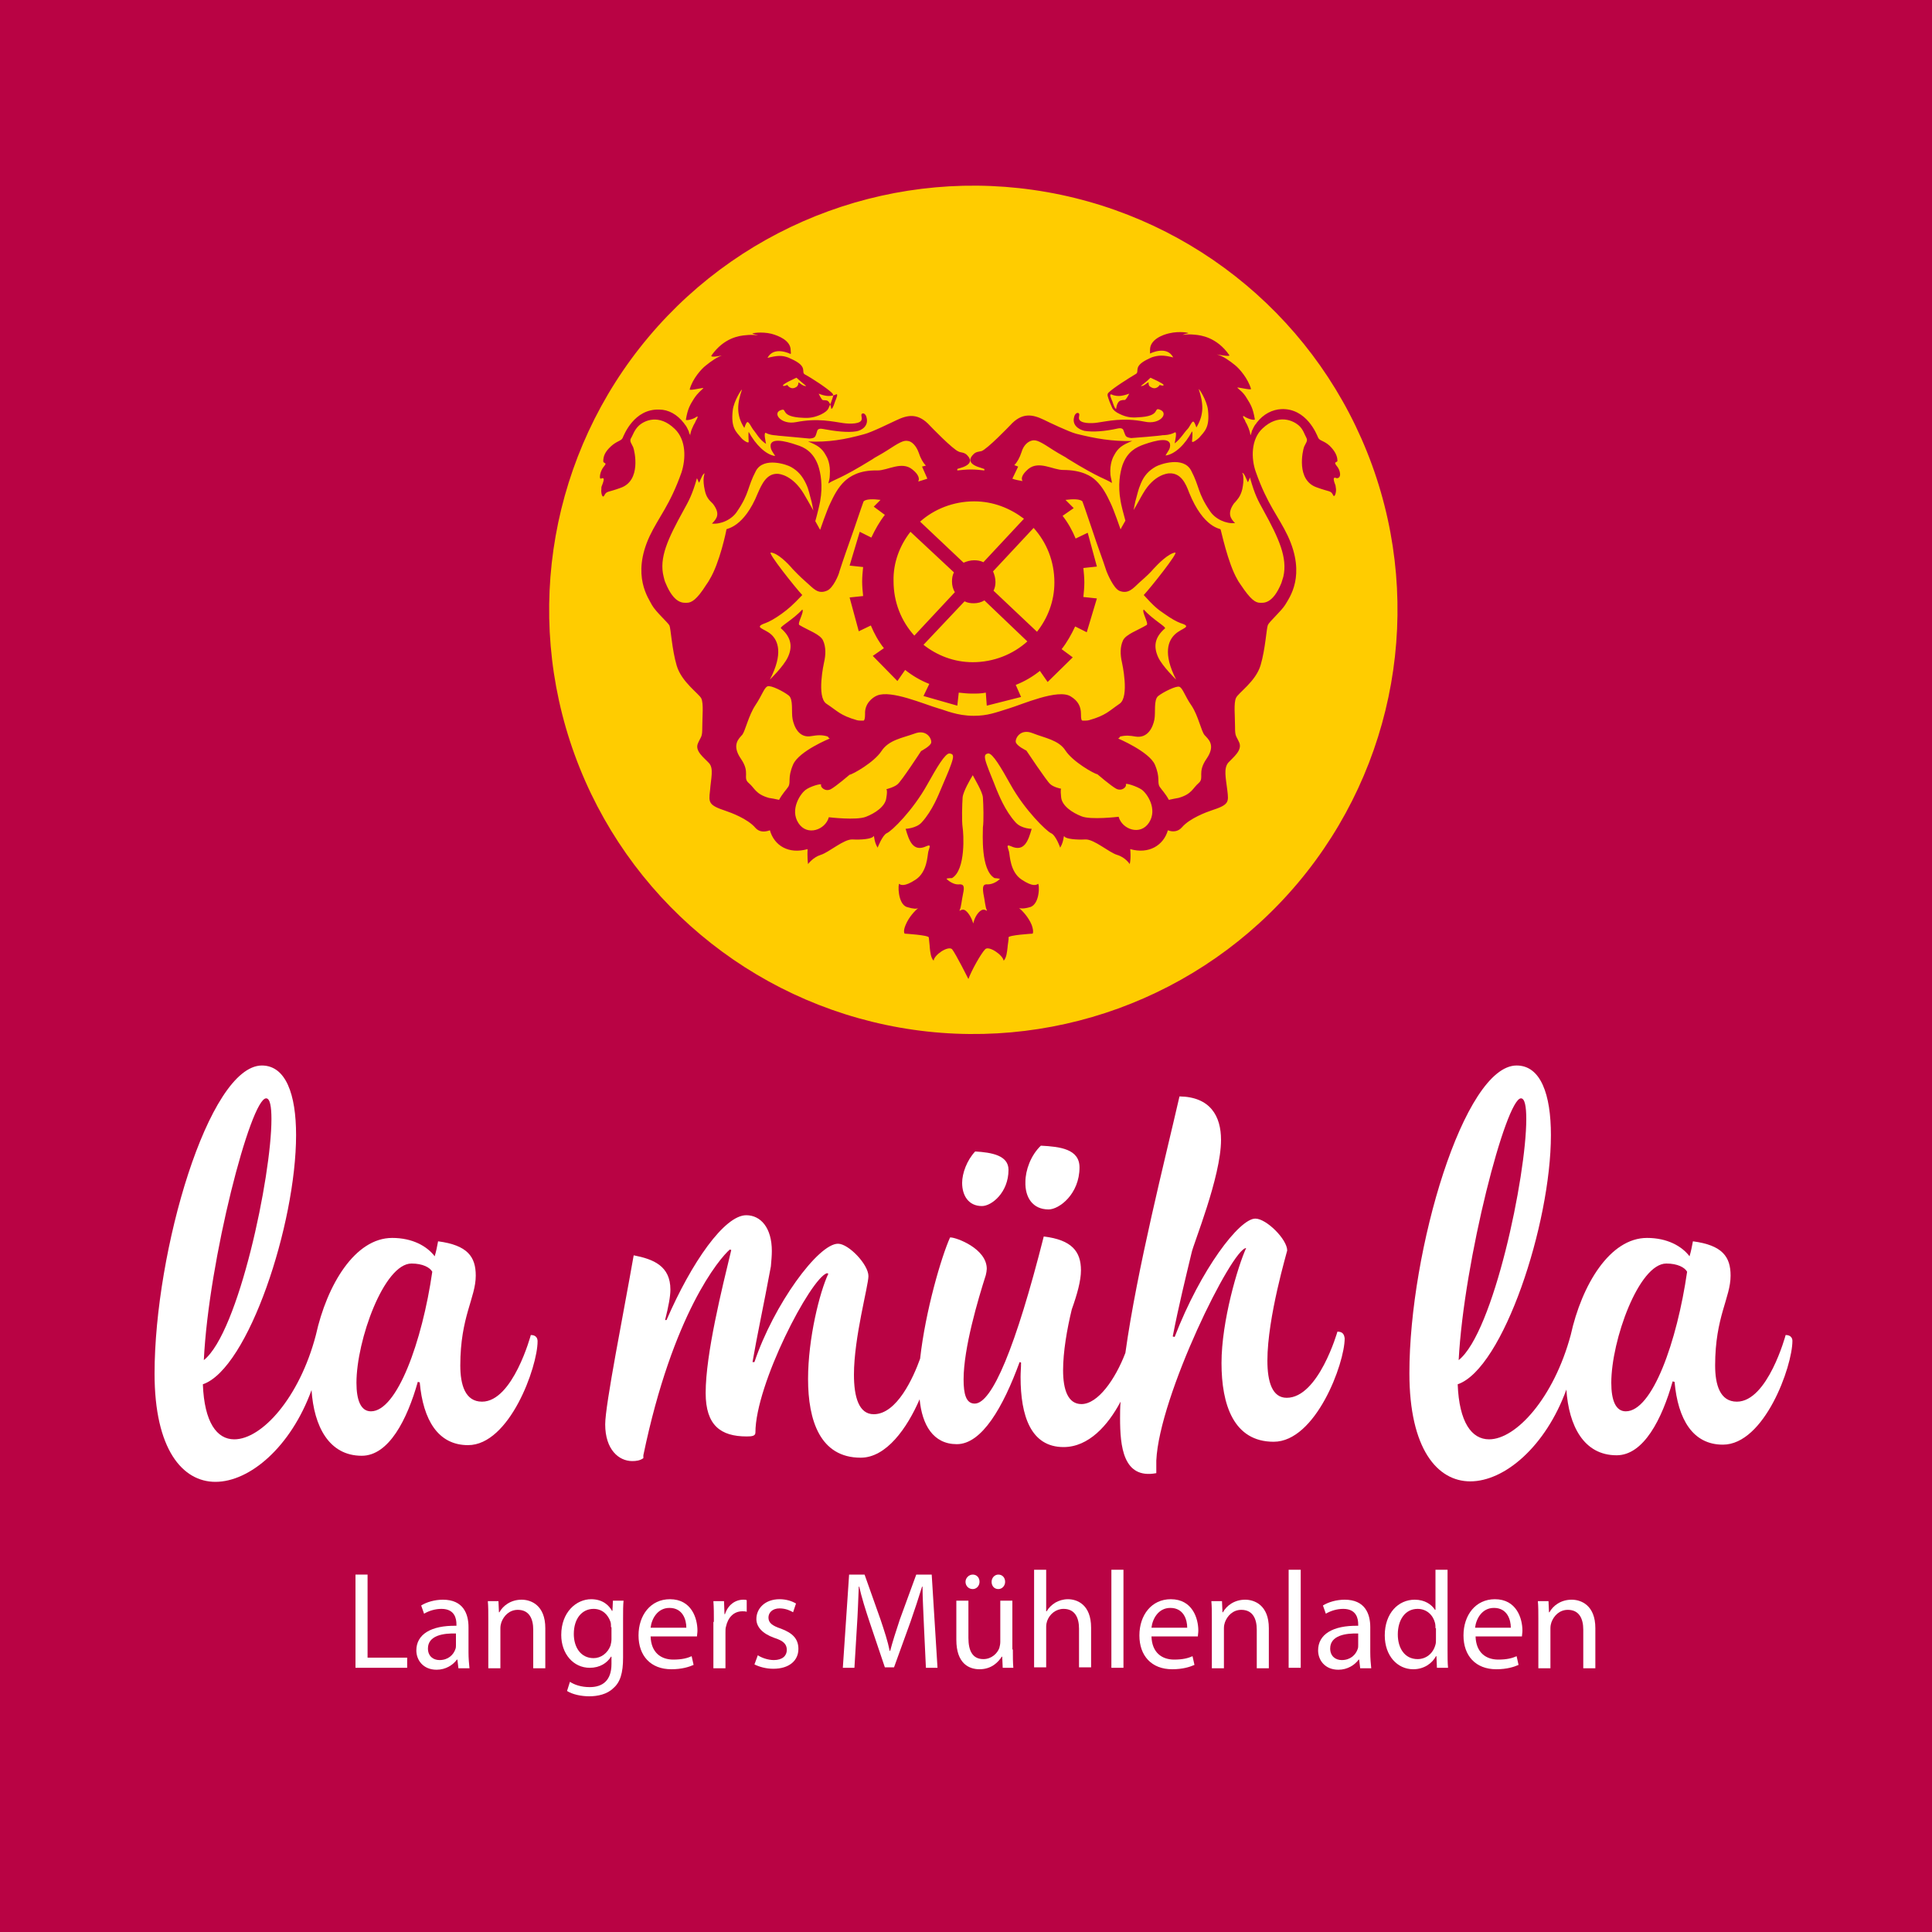 <?xml version="1.0" encoding="utf-8"?>
<!-- Generator: Adobe Illustrator 28.3.0, SVG Export Plug-In . SVG Version: 6.00 Build 0)  -->
<svg version="1.1" id="Ebene_1" xmlns="http://www.w3.org/2000/svg" xmlns:xlink="http://www.w3.org/1999/xlink" x="0px" y="0px"
	 viewBox="0 0 400 400" style="enable-background:new 0 0 400 400;" xml:space="preserve">
<style type="text/css">
	.st0{fill:#B90344;}
	.st1{fill:#FFFFFF;}
	.st2{fill:#FFCC00;}
</style>
<rect class="st0" width="400" height="400"/>
<g>
	<g>
		<path class="st1" d="M73.6,326h2.5v17.2h8.2v2.1H73.6V326z"/>
		<path class="st1" d="M94.9,345.3l-0.2-1.7h-0.1c-0.8,1.1-2.3,2.1-4.2,2.1c-2.8,0-4.2-2-4.2-4c0-3.3,3-5.2,8.3-5.1v-0.3
			c0-1.1-0.3-3.2-3.1-3.2c-1.3,0-2.6,0.4-3.6,1l-0.6-1.7c1.1-0.7,2.8-1.2,4.5-1.2c4.2,0,5.3,2.9,5.3,5.7v5.2c0,1.2,0.1,2.4,0.2,3.3
			H94.9z M94.5,338.2c-2.7-0.1-5.9,0.4-5.9,3.1c0,1.6,1.1,2.4,2.4,2.4c1.8,0,2.9-1.1,3.3-2.3c0.1-0.3,0.1-0.5,0.1-0.8V338.2z"/>
		<path class="st1" d="M101.1,335.2c0-1.4,0-2.6-0.1-3.7h2.2l0.1,2.3h0.1c0.7-1.3,2.3-2.6,4.6-2.6c1.9,0,4.9,1.1,4.9,5.9v8.3h-2.5
			v-8c0-2.2-0.8-4.1-3.2-4.1c-1.7,0-2.9,1.2-3.4,2.6c-0.1,0.3-0.2,0.7-0.2,1.2v8.3h-2.5V335.2z"/>
		<path class="st1" d="M129.1,331.4c-0.1,1-0.1,2.1-0.1,3.8v8c0,3.2-0.6,5.1-2,6.3c-1.3,1.3-3.3,1.7-5,1.7c-1.7,0-3.5-0.4-4.6-1.1
			l0.6-1.9c0.9,0.6,2.3,1.1,4.1,1.1c2.6,0,4.5-1.3,4.5-4.8v-1.5h-0.1c-0.8,1.3-2.3,2.3-4.4,2.3c-3.4,0-5.9-2.9-5.9-6.8
			c0-4.7,3.1-7.4,6.2-7.4c2.4,0,3.7,1.3,4.3,2.4h0.1l0.1-2.1H129.1z M126.5,336.9c0-0.4,0-0.8-0.1-1.1c-0.5-1.5-1.7-2.7-3.5-2.7
			c-2.4,0-4.1,2-4.1,5.2c0,2.7,1.4,5,4.1,5c1.5,0,2.9-1,3.5-2.6c0.1-0.4,0.2-0.9,0.2-1.3V336.9z"/>
		<path class="st1" d="M134.7,338.8c0.1,3.4,2.2,4.8,4.7,4.8c1.8,0,2.9-0.3,3.8-0.7l0.4,1.8c-0.9,0.4-2.4,0.9-4.6,0.9
			c-4.3,0-6.8-2.8-6.8-7c0-4.2,2.5-7.5,6.5-7.5c4.5,0,5.7,4,5.7,6.5c0,0.5-0.1,0.9-0.1,1.2H134.7z M142.1,337c0-1.6-0.7-4.1-3.5-4.1
			c-2.5,0-3.7,2.3-3.9,4.1H142.1z"/>
		<path class="st1" d="M147.8,335.8c0-1.6,0-3-0.1-4.3h2.2l0.1,2.7h0.1c0.6-1.9,2.1-3,3.8-3c0.3,0,0.5,0,0.7,0.1v2.4
			c-0.3-0.1-0.5-0.1-0.9-0.1c-1.8,0-3,1.3-3.4,3.2c-0.1,0.3-0.1,0.7-0.1,1.2v7.4h-2.5V335.8z"/>
		<path class="st1" d="M156.9,342.7c0.7,0.5,2.1,1,3.3,1c1.8,0,2.7-0.9,2.7-2.1c0-1.2-0.7-1.9-2.6-2.5c-2.5-0.9-3.7-2.3-3.7-3.9
			c0-2.2,1.8-4.1,4.8-4.1c1.4,0,2.6,0.4,3.4,0.9l-0.6,1.8c-0.5-0.3-1.5-0.8-2.8-0.8c-1.5,0-2.3,0.9-2.3,1.9c0,1.1,0.8,1.7,2.6,2.3
			c2.4,0.9,3.6,2.1,3.6,4.2c0,2.4-1.9,4.1-5.2,4.1c-1.5,0-2.9-0.4-3.9-0.9L156.9,342.7z"/>
		<path class="st1" d="M191.3,336.8c-0.1-2.7-0.3-5.9-0.3-8.3h-0.1c-0.7,2.3-1.5,4.7-2.4,7.3l-3.4,9.4h-1.9l-3.1-9.2
			c-0.9-2.7-1.7-5.2-2.2-7.5h-0.1c-0.1,2.4-0.2,5.6-0.4,8.5l-0.5,8.3h-2.4l1.3-19.3h3.2l3.3,9.3c0.8,2.4,1.5,4.5,1.9,6.5h0.1
			c0.5-1.9,1.2-4.1,2-6.5l3.4-9.3h3.2l1.2,19.3h-2.4L191.3,336.8z"/>
		<path class="st1" d="M209.7,341.5c0,1.4,0,2.7,0.1,3.8h-2.2l-0.1-2.3h-0.1c-0.7,1.1-2.1,2.6-4.6,2.6c-2.2,0-4.8-1.2-4.8-6.1v-8.1
			h2.5v7.7c0,2.6,0.8,4.4,3.1,4.4c1.7,0,2.9-1.2,3.3-2.3c0.1-0.4,0.2-0.8,0.2-1.3v-8.5h2.5V341.5z M199.9,327.5
			c0-0.8,0.7-1.5,1.5-1.5c0.8,0,1.4,0.6,1.4,1.5c0,0.8-0.6,1.5-1.4,1.5C200.5,329,199.9,328.3,199.9,327.5z M205.3,327.5
			c0-0.8,0.6-1.5,1.4-1.5c0.8,0,1.4,0.6,1.4,1.5c0,0.8-0.6,1.5-1.4,1.5C205.8,329,205.3,328.3,205.3,327.5z"/>
		<path class="st1" d="M214.1,325h2.5v8.6h0.1c0.4-0.7,1-1.3,1.8-1.8c0.7-0.4,1.6-0.7,2.6-0.7c1.9,0,4.8,1.1,4.8,5.9v8.2h-2.5v-8
			c0-2.2-0.8-4.1-3.2-4.1c-1.6,0-2.9,1.1-3.4,2.5c-0.1,0.3-0.2,0.7-0.2,1.2v8.4h-2.5V325z"/>
		<path class="st1" d="M230.1,325h2.5v20.3h-2.5V325z"/>
		<path class="st1" d="M266.8,325h2.5v20.3h-2.5V325z"/>
		<path class="st1" d="M238.4,338.8c0.1,3.4,2.2,4.8,4.7,4.8c1.8,0,2.9-0.3,3.8-0.7l0.4,1.8c-0.9,0.4-2.4,0.9-4.6,0.9
			c-4.3,0-6.8-2.8-6.8-7c0-4.2,2.5-7.5,6.5-7.5c4.5,0,5.7,4,5.7,6.5c0,0.5-0.1,0.9-0.1,1.2H238.4z M245.8,337c0-1.6-0.7-4.1-3.5-4.1
			c-2.5,0-3.7,2.3-3.9,4.1H245.8z"/>
		<path class="st1" d="M281.6,345.3l-0.2-1.7h-0.1c-0.8,1.1-2.3,2.1-4.2,2.1c-2.8,0-4.2-2-4.2-4c0-3.3,3-5.2,8.3-5.1v-0.3
			c0-1.1-0.3-3.2-3.1-3.2c-1.3,0-2.6,0.4-3.6,1l-0.6-1.7c1.1-0.7,2.8-1.2,4.5-1.2c4.2,0,5.3,2.9,5.3,5.7v5.2c0,1.2,0.1,2.4,0.2,3.3
			H281.6z M281.3,338.2c-2.7-0.1-5.9,0.4-5.9,3.1c0,1.6,1.1,2.4,2.4,2.4c1.8,0,2.9-1.1,3.3-2.3c0.1-0.3,0.1-0.5,0.1-0.8V338.2z"/>
		<path class="st1" d="M299.7,325v16.7c0,1.2,0,2.6,0.1,3.6h-2.3l-0.1-2.4h-0.1c-0.8,1.5-2.5,2.7-4.7,2.7c-3.3,0-5.9-2.8-5.9-7
			c0-4.6,2.8-7.4,6.2-7.4c2.1,0,3.5,1,4.2,2.1h0.1V325H299.7z M297.2,337.1c0-0.3,0-0.7-0.1-1.1c-0.4-1.6-1.7-2.9-3.6-2.9
			c-2.6,0-4.1,2.3-4.1,5.3c0,2.8,1.4,5.1,4.1,5.1c1.7,0,3.2-1.1,3.7-3c0.1-0.3,0.1-0.7,0.1-1.1V337.1z"/>
		<path class="st1" d="M305.5,338.8c0.1,3.4,2.2,4.8,4.7,4.8c1.8,0,2.9-0.3,3.8-0.7l0.4,1.8c-0.9,0.4-2.4,0.9-4.6,0.9
			c-4.3,0-6.8-2.8-6.8-7c0-4.2,2.5-7.5,6.5-7.5c4.5,0,5.7,4,5.7,6.5c0,0.5-0.1,0.9-0.1,1.2H305.5z M312.8,337c0-1.6-0.7-4.1-3.5-4.1
			c-2.5,0-3.7,2.3-3.9,4.1H312.8z"/>
		<path class="st1" d="M318.5,335.2c0-1.4,0-2.6-0.1-3.7h2.2l0.1,2.3h0.1c0.7-1.3,2.3-2.6,4.6-2.6c1.9,0,4.9,1.1,4.9,5.9v8.3h-2.5
			v-8c0-2.2-0.8-4.1-3.2-4.1c-1.7,0-2.9,1.2-3.4,2.6c-0.1,0.3-0.2,0.7-0.2,1.2v8.3h-2.5V335.2z"/>
		<path class="st1" d="M250.9,335.2c0-1.4,0-2.6-0.1-3.7h2.2l0.1,2.3h0.1c0.7-1.3,2.3-2.6,4.6-2.6c1.9,0,4.9,1.1,4.9,5.9v8.3h-2.5
			v-8c0-2.2-0.8-4.1-3.2-4.1c-1.7,0-2.9,1.2-3.4,2.6c-0.1,0.3-0.2,0.7-0.2,1.2v8.3h-2.5V335.2z"/>
	</g>
	<g>
		
			<ellipse transform="matrix(0.174 -0.985 0.985 0.174 41.936 302.844)" class="st2" cx="201.6" cy="126.4" rx="87.8" ry="87.8"/>
		<g>
			<g>
				<path class="st0" d="M276.7,96.4c-0.7-0.9,0.2-0.6,0.2-1c0-1-0.5-2-1.6-3.1c-1.2-1.1-2.1-1-2.4-1.7c-0.3-0.7-2.4-6.1-7.6-5.9
					c-1.9,0.1-3.7,1-5.1,2.8c-0.1,0.1-0.1,0.2-0.2,0.3c0,0-0.1,0.1-0.1,0.1c-0.3,0.4-0.5,0.9-0.7,1.3c0,0.1-0.1,0.3-0.1,0.4
					c0,0,0,0,0,0c-0.1,0.2-0.1,0.4-0.2,0.5c-0.1-0.8-0.5-1.9-1.1-2.9c0,0,0,0,0-0.1c-0.1-0.2-0.2-0.3-0.3-0.5
					c-0.2-0.3-0.2-0.6,0.1-0.4c0.8,0.6,2.3,0.9,2.2,0.6c-0.4-2.4-0.9-3.1-1.7-4.4c-0.7-1.2-1.5-1.7-1.9-2.1
					c-0.3-0.3,2.9,0.6,2.8,0.2c-0.6-2.1-2.4-4.2-3.3-4.9c-1.1-0.9-2.5-1.9-3.7-2.2c-0.3-0.1,2.9,0.6,2.5,0.1
					c-2.6-3.7-5.9-4.1-7.1-4.2c-1.8-0.2-2.7,0.1-2.5,0c0.4-0.1,0-0.1,1.1-0.3c0.3-0.1-1.8-0.5-3.9,0c-1.4,0.3-4,1.3-4,3.4
					c0,0.3,0,0.5,0,0.8c0.2-0.1,3.5-1.7,4.8,0.8c-2-0.5-3-0.5-4.5,0c-0.1,0.1-0.3,0.1-0.4,0.2c-3.6,1.6-2,2.7-2.8,3.2
					c-1.5,0.9-4.7,2.9-5.7,3.9c-0.4,0.4-0.1,0.9,0.2,1.8c0.1,0.3,0.3,0.7,0.6,1.4c0.2,0.4,0.8,0.9,1.5,1.2c1.4,0.7,2.5,0.8,3.8,0.7
					c4.9-0.2,3.1-2.1,4.5-1.6c2,0.7,0.1,3.2-3.1,2.5c-4.6-0.9-7.6-0.1-9.8,0.2c-1.3,0.2-3.6,0.2-3.8-0.8c-0.1-0.4,0.3-1.1-0.2-1.2
					c-0.3-0.1-0.7,0.3-0.8,0.8c-0.5,1.7,0.9,2.6,2.1,2.9c1.8,0.3,4.3,0.1,7-0.5c1-0.2,1.1,0.4,1.1,0.4c0.5,1.2,0.3,1.4,1.6,1.6
					c0.3,0,6.3-0.5,6.5-0.6c0.3,0,1.5,0,2.6-0.6c0.4,0,0,1.7-0.1,2.3c1.3-1,1.9-2.2,2.7-3c0.4-0.4,0.9-1.7,1.2-1.5
					c0.3,0.2,0.5,1,0.6,1.2c1.7-2.8,1.4-5.1,0.5-7.9c-0.1-0.4,1.7,2.3,1.9,4.3c0.4,3.6-0.7,4.4-1.8,5.7c-0.4,0.4-1.6,1.3-1.5,0.7
					c0-0.3,0.2-1.6,0-2c-1.4,2.7-3.5,4.7-5.4,5c-0.3,0.1,0.6-0.9,0.8-1.6c0.6-2.5-3-1.5-5.3-0.7c-1.7,0.6-3.5,1.5-4.5,4.3
					c-0.5,1.5-1,4.1-0.4,7.4c0.1,0.7,0.6,2.7,1,4.1c-0.6,1-1,1.8-1,1.8s-1.4-4.1-2.1-5.5c-0.7-1.5-1.6-3.3-3-4.6
					c-0.9-0.9-2.9-2.2-6.8-2.2c-2.1,0-5-2-7.2-0.2c-1.4,1.2-1.5,2-1.2,2.5c-0.6-0.1-1.7-0.3-2.1-0.5l1.2-2.5l-0.8-0.3
					c0.6-0.6,1.1-1.5,1.5-2.7c0.4-1.4,1.3-2.2,2.2-2.4c0.9-0.2,1.8,0.3,4.4,2c1.4,0.9,2.5,1.4,3,1.8c6.8,4.2,7.8,4.1,9.1,5
					c0-0.5-0.2-0.9-0.3-1.7c-0.2-2.3,0.6-3.8,0.8-4.1c0.8-1.5,1.7-2.1,3.7-2.9c-4.2,0.1-7.6-0.5-11.6-1.5c-1.5-0.4-5.7-2.4-6.7-2.9
					c-2.3-1.1-4.5-1.6-7,1.2c0,0-4.7,4.9-5.9,5.3c-0.4,0.1-1.2,0.1-1.7,0.7c-1.1,1.1-0.8,2.1,1.7,2.8c0,0,0.2,0.1,0.6,0.2l0,0.3
					c-0.9-0.1-1.8-0.2-2.8-0.2c-0.9,0-1.9,0.1-2.8,0.2l0-0.3c0.2-0.1,0.3-0.1,0.3-0.1c2.6-0.7,2.8-1.7,1.7-2.8
					c-0.6-0.6-1.4-0.5-1.7-0.7c-1.2-0.4-5.9-5.3-5.9-5.3c-2.5-2.8-4.7-2.3-7-1.2c-0.9,0.4-5.1,2.5-6.7,2.9c-4,1.1-7.4,1.7-11.6,1.5
					c2,0.8,2.9,1.4,3.7,2.9c0.2,0.3,1,1.7,0.8,4.1c0,0.7-0.2,1.2-0.3,1.7c1.3-0.9,2.3-0.8,9.1-5c0.5-0.4,1.6-0.9,3-1.8
					c2.6-1.7,3.5-2.2,4.4-2c0.8,0.1,1.7,1,2.2,2.4c0.4,1.2,0.9,2.1,1.5,2.7l-0.8,0.2l1.1,2.5c-0.5,0.2-1.3,0.4-1.9,0.6
					c0.3-0.5,0.2-1.4-1.2-2.5c-2.2-1.8-5.1,0.2-7.2,0.2c-3.9-0.1-5.8,1.3-6.8,2.2c-1.4,1.3-2.3,3.1-3,4.6c-0.7,1.4-2.1,5.5-2.1,5.5
					s-0.4-0.7-1-1.8c0.4-1.4,0.9-3.5,1-4.1c0.6-3.3,0.1-5.9-0.4-7.4c-1-2.8-2.8-3.8-4.5-4.3c-2.3-0.8-5.9-1.7-5.3,0.7
					c0.2,0.8,1.1,1.7,0.8,1.6c-1.9-0.3-4-2.4-5.4-5c-0.1,0.5,0,1.7,0,2c0.1,0.6-1.2-0.3-1.5-0.7c-1.1-1.3-2.2-2.1-1.8-5.7
					c0.2-2,2-4.7,1.9-4.3c-0.9,2.7-1.3,5.1,0.5,7.9c0.1-0.2,0.3-1,0.6-1.2c0.3-0.2,0.9,1.1,1.2,1.5c0.7,0.8,1.3,2.1,2.7,3
					c-0.1-0.6-0.5-2.2-0.1-2.3c1.1,0.6,2.3,0.5,2.6,0.6c0.3,0,6.3,0.6,6.5,0.6c1.3-0.1,1.2-0.4,1.6-1.6c0,0,0.1-0.6,1.1-0.4
					c2.7,0.5,5.2,0.8,7,0.5c1.2-0.2,2.6-1.2,2.1-2.9c-0.1-0.5-0.5-0.9-0.8-0.8c-0.5,0.1-0.1,0.8-0.2,1.2c-0.1,1-2.4,1-3.8,0.8
					c-2.2-0.3-5.2-1.1-9.8-0.2c-3.1,0.6-5-1.9-3.1-2.5c1.4-0.5-0.4,1.4,4.5,1.6c1.4,0.1,2.5-0.1,3.8-0.7c0.8-0.4,1.3-0.8,1.5-1.2
					c0.3-0.7,0.5-1.1,0.6-1.4c0.3-0.9,0.6-1.4,0.2-1.8c-1-1-4.2-3.1-5.7-3.9c-0.8-0.5,0.8-1.6-2.8-3.2c-0.2-0.1-0.3-0.1-0.4-0.2
					c-1.5-0.6-2.5-0.5-4.5,0c1.3-2.5,4.6-0.9,4.8-0.8c0.1-0.3,0-0.4,0-0.8c0-2-2.5-3-4-3.4c-2.1-0.5-4.2-0.1-3.9,0
					c1.1,0.3,0.7,0.2,1.1,0.3c0.2,0.1-0.8-0.2-2.5,0c-1.3,0.1-4.5,0.5-7.1,4.2c-0.4,0.6,2.8-0.1,2.5-0.1c-1.2,0.3-2.6,1.3-3.7,2.2
					c-0.9,0.7-2.7,2.7-3.3,4.9c-0.1,0.4,3.1-0.5,2.8-0.2c-0.4,0.4-1.1,0.9-1.9,2.1c-0.8,1.3-1.3,2-1.7,4.4c0,0.2,1.4,0,2.2-0.6
					c0.3-0.2,0.3,0,0.1,0.4c-0.1,0.2-0.2,0.4-0.3,0.5c0,0,0,0,0,0.1c-0.6,1-1.1,2.2-1.1,2.9c0-0.2-0.1-0.3-0.2-0.5c0,0,0,0,0,0
					c0-0.1-0.1-0.3-0.1-0.4c-0.2-0.4-0.4-0.9-0.7-1.3c0,0-0.1-0.1-0.1-0.1c-0.1-0.1-0.1-0.2-0.2-0.3c-1.4-1.8-3.2-2.8-5.1-2.8
					c-5.2-0.2-7.3,5.2-7.6,5.9c-0.3,0.6-1.2,0.6-2.4,1.7c-1.2,1.1-1.6,2-1.6,3.1c0,0.5,0.9,0.2,0.2,1c-0.9,1-1.1,2.7-0.7,2.6
					c0.7-0.3,0.8,0,0.2,1.5c-0.1,0.2-0.1,0.4-0.1,0.7c-0.1,0.7,0.2,2,0.6,1.3c0.5-1,0.7-0.6,3.4-1.6c4.3-1.5,2.9-7.6,2.6-8.4
					c-0.3-0.7-0.8-1.2-0.5-1.8c0.4-0.6,0.7-1.8,1.7-2.7c1.1-1,4.1-2.5,7.4,0.7c2.4,2.3,2.3,6.2,1.4,9c-2.4,6.8-4.7,9.2-6.6,13.2
					c-3.8,8.2-0.2,12.9,0.5,14.3c0.8,1.4,3.3,3.6,3.6,4.2c0.3,0.7,0.5,4.9,1.5,8.3c1,3.4,4.6,5.8,5.1,6.8c0.5,1.1,0.2,3.7,0.2,5.9
					c0,2.2-0.2,1.8-0.9,3.4c-0.7,1.6,1.3,3,2.3,4.1c1,1.1,0.4,3.1,0.2,5.7c-0.3,2.5-0.3,3,3.3,4.2c0.9,0.3,4.5,1.6,6.1,3.5
					c0.8,0.9,1.9,0.9,3,0.5c0.9,3.2,3.9,5,7.8,3.9c0,0-0.1,1.7,0.1,3.1c0,0,1-1.4,2.6-1.9c1.7-0.5,4.8-3.3,6.6-3.2
					c1.8,0.1,3.9-0.1,4.3-0.6c0.3-0.5,0,0.8,0.9,2.3c0,0,1-2.6,1.9-3c1-0.4,5.4-4.7,8.4-10.1c1.9-3.4,3.7-6.5,4.6-6.4
					c0.9,0.1,0.9,0.6,0.3,2.3c-0.6,1.7-1.2,2.9-2.1,5.1c-0.4,0.9-1.7,4.4-4,6.9c-1.1,1.2-3.3,1.3-3.3,1.3c0.7,2.4,1.5,4.9,4.3,3.6
					c1.1-0.5,0.6,0.3,0.4,1.1c-0.2,0.8-0.2,4.2-2.6,5.8c-2.4,1.6-3.2,1.1-3.4,0.9c-0.3-0.2-0.4,4.2,1.6,4.8c1.3,0.4,2,0.4,2.3,0.2
					c-0.6,0.5-1.9,1.8-2.6,3.5c-0.6,1.4-0.2,1.8-0.2,1.8s5,0.3,5,0.8c0,0.2,0.2,1.7,0.2,2.1c0.1,0.9,0.2,2.1,0.8,2.7
					c0.1-1.2,2.9-3.1,3.8-2.4c0.8,1,3.4,6.2,3.4,6.2c0.6-1.7,2.6-5.3,3.5-6.2c0.8-0.7,3.6,1.2,3.8,2.4c0.6-0.6,0.7-1.9,0.8-2.7
					c0-0.4,0.3-1.9,0.2-2.1c-0.1-0.5,5-0.8,5-0.8s0.3-0.4-0.2-1.8c-0.7-1.7-2-3-2.6-3.5c0.3,0.1,0.9,0.2,2.3-0.2
					c2.1-0.7,1.9-5,1.6-4.8c-0.3,0.2-1,0.7-3.4-0.9c-2.4-1.6-2.4-5-2.6-5.8c-0.2-0.8-0.7-1.6,0.4-1.1c2.8,1.3,3.6-1.2,4.3-3.6
					c0,0-2.1,0-3.3-1.3c-2.3-2.5-3.6-6-4-6.9c-0.8-2.1-1.4-3.4-2-5.1c-0.6-1.7-0.5-2.2,0.3-2.3c0.9-0.1,2.7,3,4.6,6.4
					c3,5.4,7.5,9.7,8.4,10.1c1,0.4,1.9,3,1.9,3c0.9-1.5,0.6-2.7,0.9-2.3c0.3,0.5,2.5,0.7,4.3,0.6c1.8-0.1,4.9,2.7,6.6,3.2
					c1.7,0.5,2.6,1.9,2.6,1.9c0.3-1.3,0.1-3.1,0.1-3.1c3.9,1.1,6.9-0.8,7.8-3.9c1,0.4,2.1,0.3,2.9-0.6c1.6-1.9,5.2-3.2,6.1-3.5
					c3.7-1.2,3.6-1.7,3.3-4.2c-0.3-2.5-0.8-4.5,0.2-5.7c1-1.1,2.9-2.5,2.3-4.1c-0.7-1.6-0.9-1.2-0.9-3.4c0-2.2-0.3-4.8,0.2-5.9
					c0.5-1.1,4.1-3.4,5.1-6.8c1-3.4,1.2-7.6,1.5-8.3c0.3-0.7,2.8-2.9,3.6-4.2c0.8-1.4,4.4-6,0.5-14.3c-1.9-4-4.2-6.4-6.6-13.2
					c-1-2.8-1-6.8,1.4-9c3.3-3.1,6.3-1.6,7.4-0.7c1,0.8,1.3,2,1.7,2.7c0.3,0.6-0.2,1.1-0.5,1.8c-0.3,0.8-1.7,6.9,2.6,8.4
					c2.7,1,2.9,0.6,3.4,1.6c0.3,0.7,0.7-0.6,0.6-1.3c0-0.2-0.1-0.5-0.1-0.7c-0.6-1.5-0.4-1.8,0.2-1.5
					C277.8,99.1,277.6,97.4,276.7,96.4z M232.9,82.8c-0.2,0.1-0.1-0.1-0.8,0.1c-0.9,0.2-1,1.7-1,1.7s-0.2,0.4-0.8-1.5
					c-0.2-0.5-0.8-1.7-0.1-1.4c0.4,0.2,1.3,0.4,2.2,0.2c0.6-0.1,1.4-0.4,1.4-0.4S233.2,82.7,232.9,82.8z M240.1,79.7
					c0,0-0.7,1.2-1.9,0.4c-0.4-0.2-0.4-0.6-0.4-0.9c0-0.3-1,0.9-1.6,0.7c0,0,1-0.7,2-1.7c0.4,0.2,2.7,1.2,2.7,1.5
					C241,80,240.1,79.7,240.1,79.7z M170.8,81.9c0.9,0.2,1.8,0,2.2-0.2c0.7-0.4,0.1,0.9-0.1,1.4c-0.6,1.9-0.8,1.5-0.8,1.5
					s-0.2-1.6-1-1.7c-0.7-0.1-0.7,0-0.8-0.1c-0.3-0.2-0.8-1.3-0.8-1.3S170.2,81.8,170.8,81.9z M164.9,78.2c1.1,1,2,1.7,2,1.7
					c-0.6,0.2-1.6-0.9-1.6-0.7c0,0.2,0,0.6-0.4,0.9c-1.2,0.8-1.9-0.4-1.9-0.4s-0.9,0.4-0.9,0.1C162.2,79.4,164.5,78.4,164.9,78.2z
					 M214,109.3c2.7,3,4.3,6.9,4.3,11.3c0,3.9-1.4,7.4-3.6,10.2l-9-8.5c0.3-0.6,0.4-1.2,0.4-1.8c0-0.8-0.2-1.5-0.5-2.2L214,109.3z
					 M212.7,132.8c-3,2.7-7,4.3-11.3,4.3c-3.9,0-7.4-1.4-10.2-3.6l8.5-9c0.6,0.3,1.2,0.4,1.9,0.4c0.8,0,1.6-0.2,2.2-0.6L212.7,132.8
					z M201.7,103.8c3.9,0,7.4,1.4,10.3,3.6l-8.4,9c-0.6-0.3-1.2-0.4-1.9-0.4c-0.8,0-1.5,0.2-2.2,0.5l-9-8.5
					C193.4,105.4,197.4,103.8,201.7,103.8z M188.5,110.1l9,8.4c-0.3,0.6-0.4,1.2-0.4,1.9c0,0.8,0.2,1.6,0.6,2.2l-8.4,9
					c-2.7-3-4.3-6.9-4.3-11.3C184.9,116.5,186.3,112.9,188.5,110.1z M150.4,109.6c0,0.2-1.4,7-3.5,10.4c-0.2,0.4-0.5,0.8-0.7,1.1
					c-1.9,3-3,3.7-4,3.7c-0.7,0-2.6,0.3-4.4-4.1c-0.2-0.4-0.3-0.9-0.4-1.3c-1-3.9,0.9-7.9,4.1-13.7c1.1-2,1.8-3.2,2.8-6.7
					c0,0,0-0.1,0-0.1c0,0.1,0,0.2,0.1,0.3c0.1,0.3,0.2,0.5,0.3,0.7c0.1,0.2,0.5-1.3,1-1.8c0.1-0.1,0.2-0.1,0.2-0.1
					c-0.1,0.1-0.1,0.4-0.2,0.8c-0.1,0.7,0,1.7,0.2,2.6c0.3,1.6,1,2.2,1.5,2.7c0.1,0.1,0.1,0.1,0.2,0.2c0,0,0,0,0,0
					c1.6,2.1,0.8,3.1-0.2,4.1c1.8,0.2,4.1-0.8,5.2-2.5c2.6-3.8,2.1-5,3.9-8.4c1.6-3,6.5-1.3,7.3-0.8c1.4,0.8,2.3,1.8,3.1,3.5
					c0.6,1.3,0.7,2.2,1,3.2c0.2,0.6,0.3,1.4,0.5,2.3c-0.8-1.4-1.5-2.7-2-3.5c-2.3-3.8-5-4.1-5.4-4.1c-2.3-0.1-3.3,2.2-4.1,4
					C154,109.3,150.4,109.4,150.4,109.6z M163.2,162.9c-0.4,0.6-1.2,1.4-1.9,2.7c-0.8-0.2-1.5-0.3-2.1-0.4c-2.8-0.8-2.9-2-4.2-3.1
					c-1.3-1.1,0.4-2.1-1.6-5c-2-2.9-0.4-4.2,0.3-5c0.6-0.8,1.3-4,2.7-6.1c1.4-2.1,1.8-3.6,2.5-3.9c0.7-0.3,3.4,1.1,4.4,1.9
					c1,0.8,0.5,3.4,0.8,4.9c0.3,1.5,1.3,4,3.9,3.5c1.2-0.2,2.2-0.3,3.4,0.1c0.1,0.2,0.2,0.3,0.4,0.4c0,0-6.4,2.6-7.6,5.4
					C163,161.1,163.8,161.9,163.2,162.9z M190.7,155.5c0,0-4.1,6.3-4.9,6.9c-0.7,0.6-2.3,1-2.3,1s0.3,0.1,0,1.8
					c-0.2,1.8-2.4,3.2-4.2,3.9c-2,0.8-7.7,0.1-7.7,0.1c-0.7,2.6-4.5,4-6.3,1.2c-1.8-2.8,0.4-6,1.4-6.8c1-0.8,3.5-1.5,3.3-1.1
					c-0.2,0.4,0.8,1.5,2,0.9c1.1-0.6,3.9-3,3.9-3c0.7-0.1,5.1-2.6,6.6-4.9c1.5-2.3,4.3-2.7,6.8-3.6c2.5-1,3.6,1,3.5,1.8
					C192.8,154.4,190.7,155.5,190.7,155.5z M205.9,181.8c0,0,1.3,0.1,1.1,0.2c-0.4,0.4-1.4,1.1-2.5,1.1c-1-0.1-1.1,0.5-0.9,1.9
					c0.3,1.4,0.4,2.9,0.7,3.4c0.2,0.5-0.3-0.3-1,0c-0.7,0.3-1.5,1.4-1.8,2.8c-0.4-1.4-1.2-2.5-1.8-2.8c-0.7-0.3-1.2,0.5-1,0
					c0.3-0.6,0.4-2,0.7-3.4c0.3-1.4,0.2-2-0.9-1.9c-1,0.1-2.1-0.7-2.5-1.1c-0.2-0.2,1.1-0.2,1.1-0.2c2.9-1.7,2.4-9.3,2.2-10.5
					c-0.2-1.3-0.1-4.8,0-6.2c0.1-1.2,1.6-3.8,2.1-4.6c0.4,0.8,2,3.4,2.1,4.6c0.1,1.4,0.2,4.9,0,6.2
					C203.5,172.6,203,180.1,205.9,181.8z M208.8,146.7c-2.6,0.8-4.3,1.5-7.2,1.5c-3.5,0-6-1.2-7.2-1.5c-3.1-0.9-9.9-3.9-12.8-2.7
					c-1,0.4-2.6,1.7-2.5,3.8c0,0.9-0.1,1.3-0.3,1.4c-0.6,0-1.1,0-1.4-0.1c-3.5-1-4-1.9-6.3-3.4c-2.1-1.4-0.5-8.5-0.5-8.5
					c0.4-1.7,0.4-3.3-0.2-4.6c-0.6-1.3-3.1-2.1-4.9-3.2c-0.5-0.3,1.1-2.8,0.6-3.2c-1.9,2.1-4.8,3.6-4.4,3.9c2.2,1.9,2.4,3.9,1.4,6
					c-0.9,1.9-3.7,4.6-3.7,4.6c2.8-5.4,1.7-8.1,0.2-9.4c-1.4-1.2-3.7-1.4-1.1-2.3c0.8-0.3,1.9-0.9,3.3-1.9c1.5-1.1,2.2-1.7,4.3-3.9
					c-1.4-1.5-7.3-8.9-6.5-8.8c1.4,0.1,3.5,2.2,4.5,3.4c0.6,0.6,1.3,1.4,2.9,2.8c1.4,1.2,2.3,2.5,4.2,1.7c1.3-0.5,2.5-3.4,2.6-4
					c0.9-2.8,1.7-5,3-8.7c1.2-3.6,2-5.8,2-5.8c0.5-0.5,2-0.5,3.5-0.3l-1.4,1.4l2.3,1.7c-1.1,1.4-2,3-2.8,4.7l-2.4-1.2l-2.1,7
					l2.8,0.3c-0.1,1-0.2,2-0.2,3c0,1,0.1,2,0.2,3l-2.8,0.3l1.9,7l2.5-1.2c0.7,1.7,1.6,3.3,2.7,4.7l-2.3,1.6l5.1,5.2l1.6-2.3
					c1.5,1.2,3.2,2.2,5,2.9l-1.2,2.5l7,2l0.3-2.7c0.9,0.1,1.8,0.2,2.8,0.2c0.9,0,1.9,0,2.8-0.2l0.2,2.7l7.1-1.8l-1.1-2.5
					c1.8-0.7,3.5-1.7,5-2.9l1.6,2.3l5.2-5.1l-2.3-1.7c1.1-1.4,2-3,2.8-4.7l2.4,1.2l2.1-7l-2.8-0.3c0.1-1,0.2-2,0.2-3
					c0-1-0.1-2-0.2-3l2.8-0.3l-1.9-7l-2.5,1.2c-0.7-1.7-1.6-3.3-2.7-4.7l2.3-1.6l-1.7-1.7c1.5-0.2,3-0.2,3.5,0.3c0,0,0.8,2.2,2,5.8
					c1.2,3.7,2.1,5.9,3,8.7c0.2,0.5,1.4,3.4,2.6,4c1.9,0.8,2.9-0.5,4.2-1.7c1.6-1.4,2.3-2.1,2.9-2.8c1-1.1,3.1-3.2,4.5-3.4
					c0.8-0.1-5.1,7.3-6.5,8.8c2.1,2.3,2.8,2.9,4.3,3.9c1.4,1,2.5,1.6,3.3,1.9c2.6,0.8,0.3,1-1.1,2.3c-1.4,1.3-2.6,3.9,0.2,9.4
					c0,0-2.8-2.7-3.7-4.6c-1-2.2-0.8-4.1,1.4-6c0.3-0.3-2.5-1.8-4.4-3.9c-0.5,0.4,1.1,2.9,0.6,3.2c-1.8,1.1-4.3,1.9-4.9,3.2
					c-0.6,1.3-0.6,2.9-0.2,4.6c0,0,1.6,7.1-0.5,8.5c-2.2,1.5-2.8,2.4-6.3,3.4c-0.3,0.1-0.8,0.1-1.4,0.1c-0.2-0.1-0.3-0.3-0.3-1.4
					c0-1.5-0.6-2.7-2.1-3.6C219.1,142.5,211.5,145.9,208.8,146.7z M237.9,170.3c-1.8,2.8-5.6,1.4-6.3-1.2c0,0-5.8,0.7-7.7-0.1
					c-1.8-0.7-4-2.1-4.2-3.9c-0.2-1.8,0-1.8,0-1.8s-1.6-0.3-2.3-1c-0.7-0.6-4.9-6.9-4.9-6.9s-2.1-1-2.2-1.8c-0.1-0.8,1-2.8,3.5-1.8
					c2.5,1,5.4,1.4,6.8,3.6c1.5,2.3,5.9,4.8,6.6,4.9c0,0,2.8,2.4,3.9,3c1.2,0.6,2.2-0.4,2-0.9c-0.2-0.4,2.3,0.4,3.3,1.1
					C237.5,164.3,239.7,167.5,237.9,170.3z M249.8,157.1c-2,2.9-0.4,3.9-1.6,5c-1.3,1.1-1.4,2.3-4.2,3.1c-0.5,0.1-1.2,0.2-2,0.4
					c-0.7-1.3-1.5-2.1-1.9-2.7c-0.6-1,0.2-1.8-1-4.6c-1.2-2.7-7.6-5.4-7.6-5.4c0.2-0.1,0.3-0.2,0.4-0.4c1.2-0.3,2.1-0.2,3.2,0
					c2.6,0.4,3.6-2,3.9-3.5c0.3-1.5-0.2-4.1,0.8-4.9c1-0.8,3.8-2.2,4.4-1.9c0.7,0.3,1.1,1.9,2.5,3.9c1.4,2.1,2,5.3,2.7,6.1
					C250.1,153,251.8,154.2,249.8,157.1z M261.6,105.7c3.2,5.8,5,9.8,4.1,13.7c-0.1,0.4-0.3,0.9-0.4,1.3c-1.8,4.4-3.7,4.1-4.4,4.1
					c-1,0-2-0.7-4-3.7c-0.2-0.3-0.5-0.7-0.7-1.1c-2-3.4-3.4-10.3-3.5-10.4c0-0.2-3.5-0.2-6.5-7.6c-0.7-1.9-1.7-4.1-4.1-4
					c-0.4,0-3.2,0.3-5.4,4.1c-0.5,0.8-1.2,2.2-2,3.5c0.2-0.9,0.3-1.7,0.5-2.3c0.3-1,0.4-1.8,1-3.2c0.7-1.7,1.7-2.7,3.1-3.5
					c0.9-0.5,5.7-2.2,7.3,0.8c1.8,3.4,1.3,4.6,3.9,8.4c1.1,1.7,3.4,2.7,5.2,2.5c-0.9-0.9-1.7-2-0.2-4.1c0,0,0,0,0,0
					c0.1-0.1,0.1-0.1,0.2-0.2c0.4-0.5,1.1-1.1,1.5-2.7c0.2-1,0.3-1.9,0.2-2.6c0-0.3-0.1-0.6-0.2-0.8c0.1,0,0.2,0.1,0.2,0.1
					c0.5,0.5,0.9,2,1,1.8c0.1-0.2,0.2-0.5,0.3-0.7c0-0.1,0.1-0.2,0.1-0.3c0,0,0,0.1,0,0.1C259.8,102.5,260.5,103.7,261.6,105.7z"/>
			</g>
			<g>
				<path class="st0" d="M238.1,73.3C238.1,73.3,238.1,73.3,238.1,73.3C238.1,73.3,238.1,73.3,238.1,73.3z"/>
			</g>
			<g>
				<path class="st0" d="M165,73.3C165,73.3,165,73.3,165,73.3C165,73.3,165,73.3,165,73.3z"/>
			</g>
		</g>
	</g>
	<g>
		<path class="st1" d="M109.9,276.4c0,0-3.7,13.8-10.1,13.8c-3.5,0-4.5-3.5-4.5-7.5c0-10.1,3.2-14,3.2-18.6c0-3.9-1.7-6.3-7.8-7.1
			c-0.2,1.1-0.4,2.1-0.7,3.1c-1.6-2.1-4.6-3.8-8.8-3.8c-7.7,0-13.5,9.7-15.8,20.1c0,0,0,0,0,0C62,289.4,54.2,298,48.5,298
			c-3.6,0-6.2-3.5-6.5-11.4c9.4-3.2,19.3-33.2,19.3-51.6c0-8.4-2.1-14.4-7.1-14.4C43.2,220.7,32,259,32,284.4
			c0,15.7,5.8,22.4,12.6,22.4c7.1,0,15.6-7.2,19.9-19c0.5,7.5,3.6,13.6,10.4,13.6c5.6,0,9.4-7.5,11.6-15.3l0.4,0.1
			c0.7,7.8,3.8,13,10,13c8.6,0,14.4-16.2,14.4-21.5C111.3,277.2,111.1,276.4,109.9,276.4z M55.1,227.4c0.8,0,1.1,1.7,1.1,4.3
			c0,11.8-6.8,44.2-14,49.9C43.2,260.9,51.9,227.4,55.1,227.4z M76.8,292.2c-2.1,0-3-2.3-3-5.9c0-8.8,5.7-24.7,11.4-24.7
			c2.3,0,3.8,0.8,4.3,1.7C87.4,277.8,82.2,292.2,76.8,292.2z"/>
		<g>
			<path class="st1" d="M217.1,250.4c2.2,0,6.4-3.2,6.4-8.7c0-3.8-4-4.3-8-4.5c-2.1,2-3.2,5.1-3.2,7.5
				C212.2,247.9,213.8,250.4,217.1,250.4z"/>
			<path class="st1" d="M203.3,249.7c2,0,5.5-2.8,5.5-7.5c0-3-3.5-3.6-6.9-3.8c-1.7,1.8-2.7,4.5-2.7,6.5
				C199.2,247.5,200.5,249.7,203.3,249.7z"/>
			<path class="st1" d="M276.9,275.7c0,0-3.9,13.7-10.5,13.7c-3,0-4-3.3-4-7.7c0-9,4.1-22.6,4.1-22.8c0-2.3-4.3-6.6-6.6-6.6
				c-3.3,0-11.3,10.5-16.7,24.5l-0.4-0.1c1.2-6.2,2.7-12.3,3.9-17.3c0.3-1.7,6.1-15.7,6.1-23.4c0-4.9-2.2-8.9-8.6-9
				c-3,13.1-8.8,35.8-11.2,53.1c-2.1,5.5-5.7,10.6-9.1,10.6c-2.8,0-3.8-3-3.8-7c0-3.8,0.8-8.5,1.8-12.6c1.1-3.1,1.9-5.9,1.9-8.1
				c0-3.9-1.9-6.3-7.7-7c-5.8,22.9-10.7,34.6-14.3,34.6c-1.8,0-2.3-2-2.3-5c0-6.5,3-16.6,4.6-21.6c0.1-0.4,0.2-1,0.2-1.3
				c0-4.2-6.3-6.5-7.5-6.5h-0.1c-1.8,4-5.1,15.2-6.2,25.1c-1.4,3.9-4.8,11.5-9.6,11.5c-3.1,0-4.1-3.6-4.1-8.2c0-7.7,3-18.4,3-20.4
				c0-2.4-4.1-6.7-6.3-6.7c-4.1,0-13.3,12.6-17.3,24.5h-0.4c0.9-5.3,2.3-11.7,3.8-19.8c0.1-1.2,0.2-2.2,0.2-3.2
				c0-4.8-2.3-7.4-5.3-7.4c-4.5,0-11.3,9.7-16.5,21.7c-0.1,0-0.3,0-0.3,0c0.7-2.8,1.1-4.9,1.1-6.3c0-4.9-3.5-6.3-7.6-7.1
				c-2.1,12-5.9,30.9-5.9,35c0,5.2,2.8,7.6,5.6,7.6c0.8,0,1.6-0.1,2.3-0.6v-0.6c6.1-29.4,15.8-40.8,17.9-42.6l0.3,0.1
				c-1.9,7.9-5.3,21.5-5.3,29.6c0,6.7,3.1,9,8.5,9c1.1,0,1.8-0.1,1.8-0.8c0-10,11.4-31.9,14.8-33l0.3,0.1
				c-1.8,3.8-4.2,13.4-4.2,21.8c0,8.6,2.5,16.3,10.9,16.3c5.3,0,9.6-6.1,12.2-12.1c0.5,5.3,2.8,9.3,7.7,9.3c5.2,0,9.6-7.7,13-17
				l0.3,0.1c0,1-0.1,2-0.1,3c0,8,2.1,14.5,8.9,14.5c5.2,0,9.2-4.5,11.8-9.4c-0.1,1.2-0.1,2.4-0.1,3.4c0,5.8,0.6,12.7,7.5,11.4v-2.6
				c0.6-13.4,15.7-44,18.6-44c-1.7,3.7-5.1,15.1-5.1,23.8c0,8.6,2.5,16.3,10.8,16.3c8.7,0,14.7-16.2,14.7-21.4
				C278.3,276.4,278.1,275.7,276.9,275.7z"/>
		</g>
		<path class="st1" d="M369.7,276.4c0,0-3.7,13.8-10.1,13.8c-3.5,0-4.5-3.5-4.5-7.5c0-10.1,3.2-14,3.2-18.6c0-3.9-1.7-6.3-7.8-7.1
			c-0.2,1.1-0.4,2.1-0.7,3.1c-1.6-2.1-4.6-3.8-8.8-3.8c-7.7,0-13.5,9.7-15.8,20.1c0,0,0,0,0,0c-3.5,13-11.3,21.6-16.9,21.6
			c-3.6,0-6.2-3.5-6.5-11.4c9.4-3.2,19.3-33.2,19.3-51.6c0-8.4-2.1-14.4-7.1-14.4c-10.9,0-22.2,38.3-22.2,63.7
			c0,15.7,5.8,22.4,12.6,22.4c7.1,0,15.6-7.2,19.9-19c0.5,7.5,3.6,13.6,10.4,13.6c5.6,0,9.4-7.5,11.6-15.3l0.4,0.1
			c0.7,7.8,3.8,13,10,13c8.6,0,14.4-16.2,14.4-21.5C371.1,277.2,370.9,276.4,369.7,276.4z M314.9,227.4c0.8,0,1.1,1.7,1.1,4.3
			c0,11.8-6.8,44.2-14,49.9C303.1,260.9,311.8,227.4,314.9,227.4z M336.6,292.2c-2.1,0-3-2.3-3-5.9c0-8.8,5.7-24.7,11.4-24.7
			c2.3,0,3.8,0.8,4.3,1.7C347.2,277.8,342.1,292.2,336.6,292.2z"/>
	</g>
</g>
</svg>
